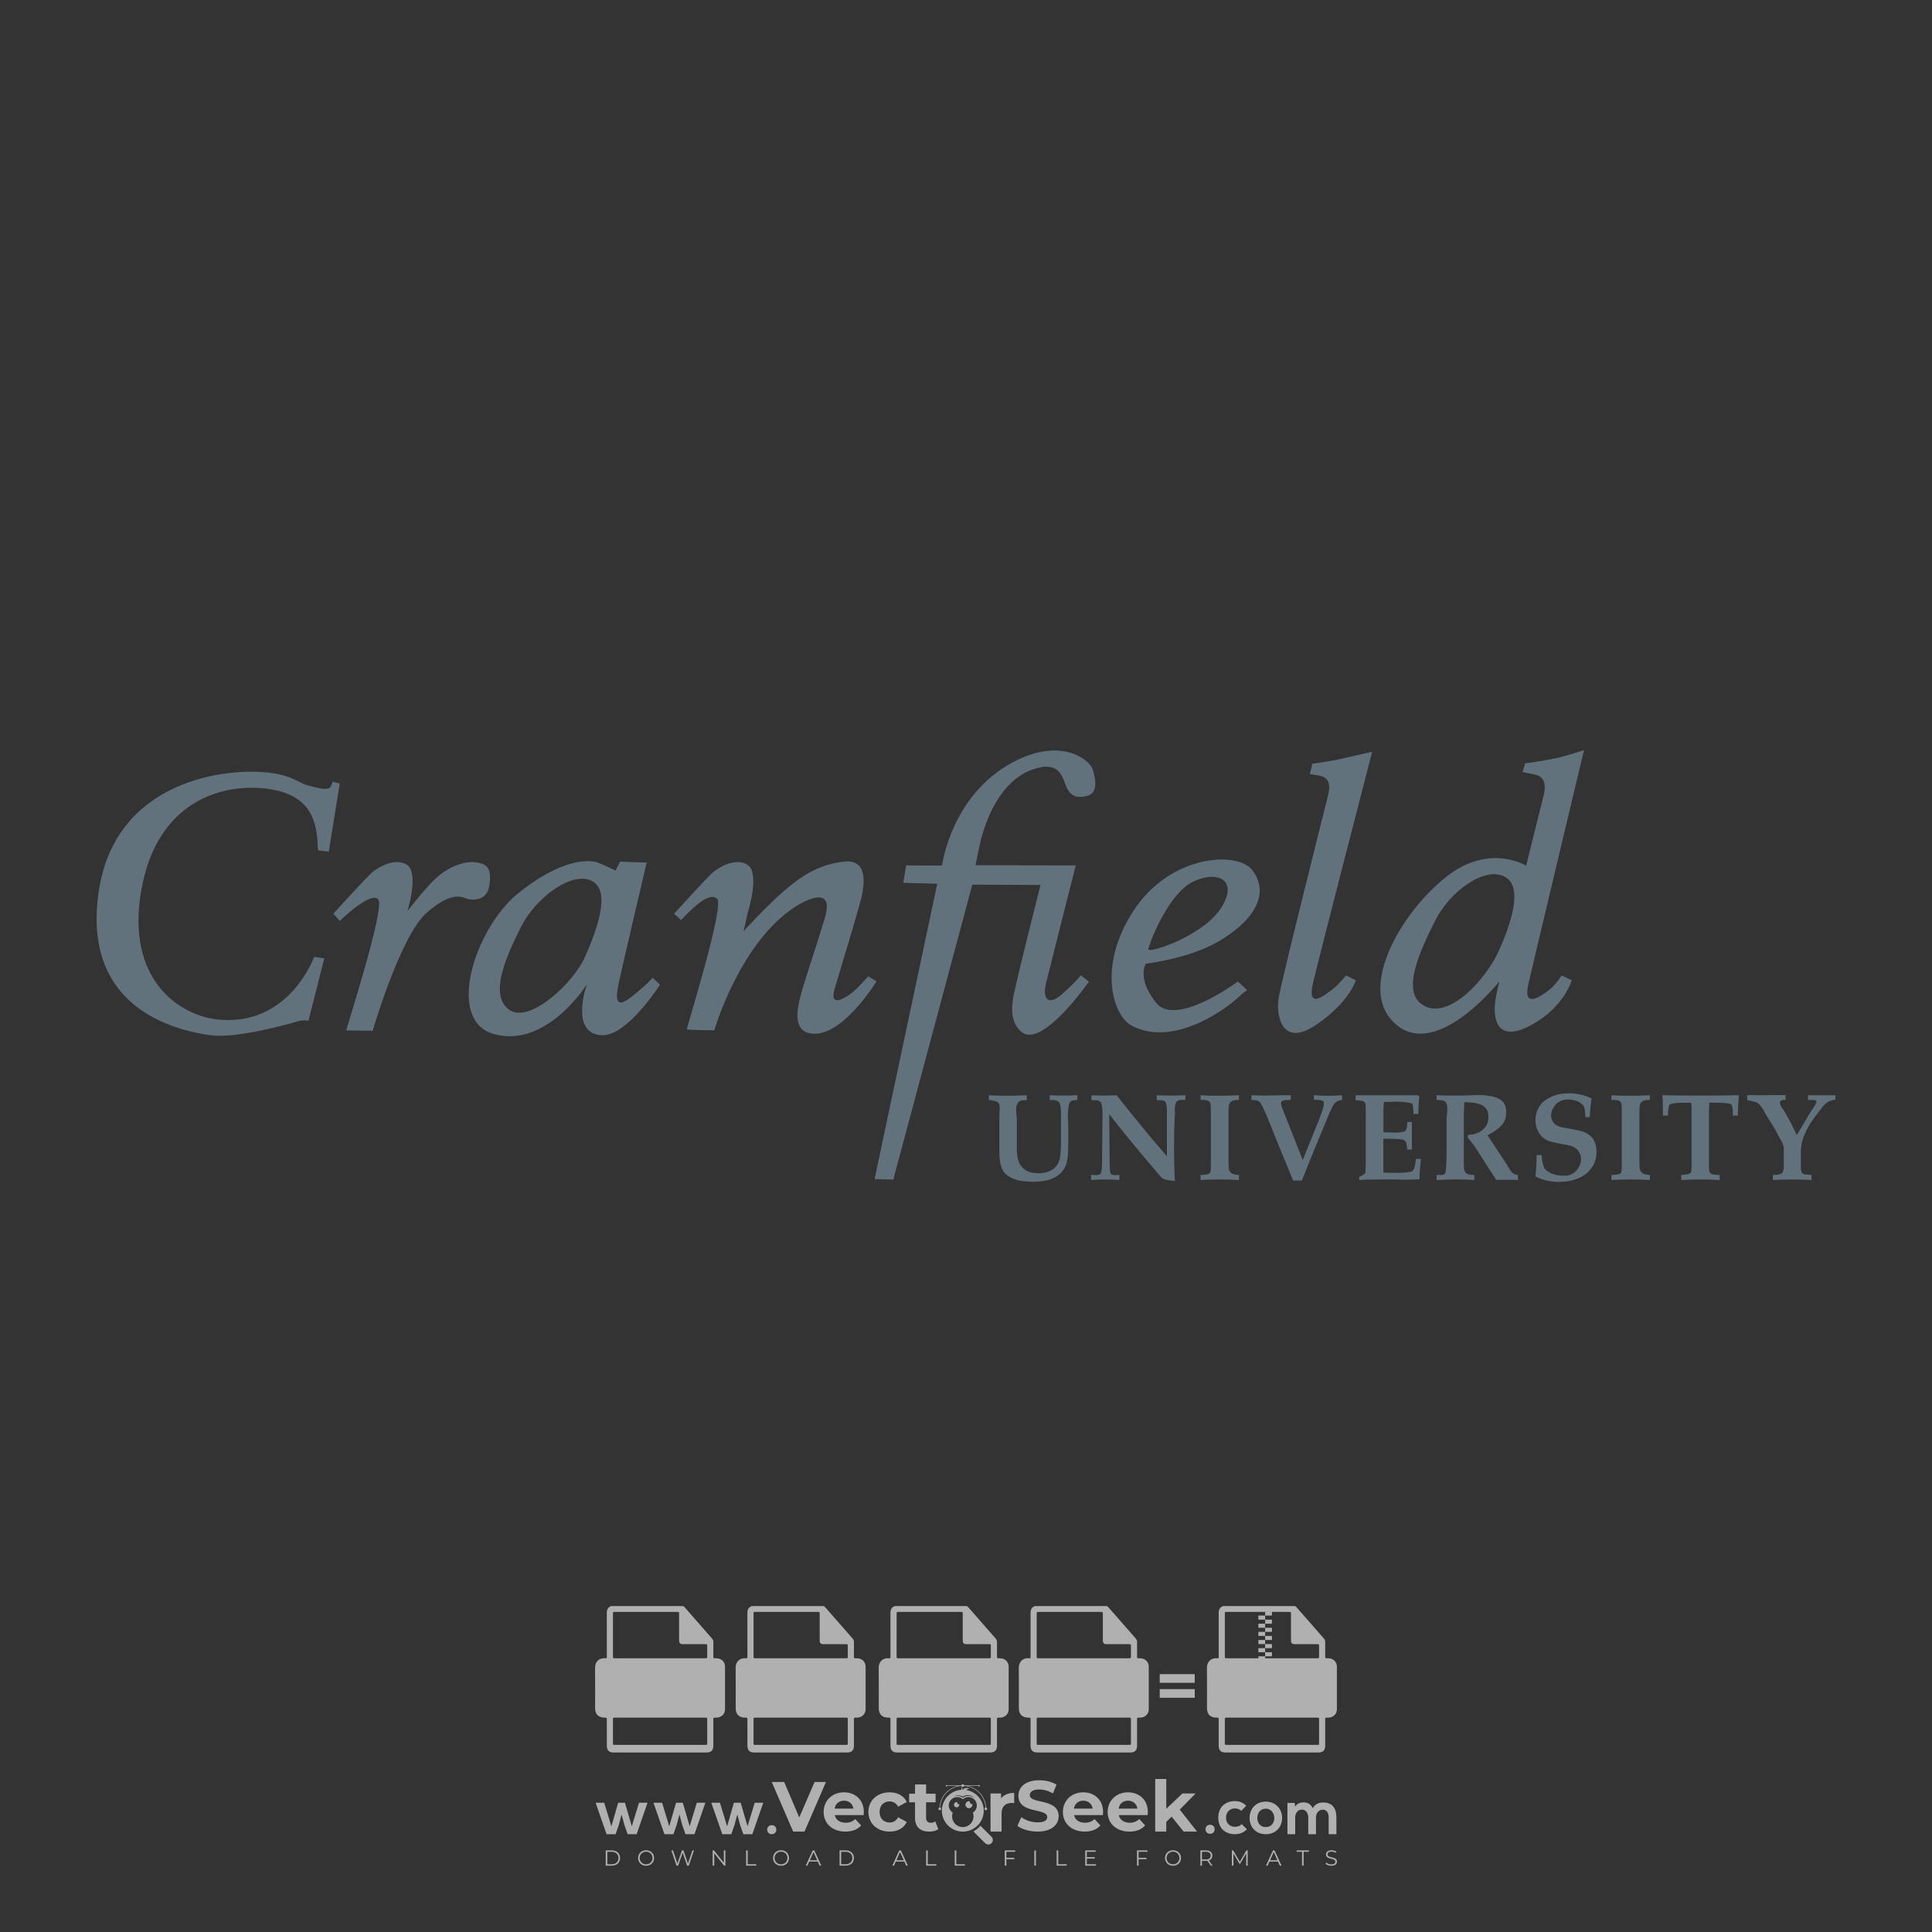 <?xml version="1.0" encoding="iso-8859-1"?>
<!-- Generator: Adobe Illustrator 27.0.0, SVG Export Plug-In . SVG Version: 6.00 Build 0)  -->
<svg version="1.1" id="Layer_1" xmlns="http://www.w3.org/2000/svg" xmlns:xlink="http://www.w3.org/1999/xlink" x="0px" y="0px"
	 viewBox="0 0 500 500" style="enable-background:new 0 0 500 500;" xml:space="preserve">
<rect x="0" y="0" width="500" height="500" fill="#333333" stroke="none"/>
<g id="watermark_1_">
	<g>
		<g id="watermark" style="opacity:0.61;">
			<g>
				<g>
					<g>
						<g>
							<polygon style="fill:#FFFFFF;" points="213.765,461.172 208.204,474.017 205.268,474.017 199.726,461.172 202.938,461.172 
								206.846,470.347 210.81,461.172 							"/>
						</g>
						<g>
							<path style="fill:#FFFFFF;" d="M223.507,469.741h-7.469c0.275,1.23,1.321,1.982,2.826,1.982c1.046,0,1.798-0.312,2.477-0.954
								l1.523,1.651c-0.917,1.046-2.294,1.597-4.074,1.597c-3.413,0-5.634-2.147-5.634-5.083c0-2.954,2.257-5.083,5.267-5.083
								c2.899,0,5.138,1.945,5.138,5.12C223.562,469.191,223.526,469.503,223.507,469.741 M216.002,468.071h4.863
								c-0.202-1.248-1.138-2.055-2.422-2.055C217.139,466.016,216.204,466.805,216.002,468.071"/>
						</g>
						<g>
							<path style="fill:#FFFFFF;" d="M224.735,468.934c0-2.973,2.294-5.083,5.505-5.083c2.074,0,3.707,0.899,4.423,2.514
								l-2.22,1.193c-0.532-0.936-1.321-1.358-2.221-1.358c-1.45,0-2.587,1.009-2.587,2.734c0,1.725,1.138,2.734,2.587,2.734
								c0.899,0,1.688-0.404,2.221-1.358l2.22,1.211c-0.716,1.578-2.349,2.495-4.423,2.495
								C227.029,474.017,224.735,471.907,224.735,468.934"/>
						</g>
						<g>
							<path style="fill:#FFFFFF;" d="M242.828,473.393c-0.587,0.422-1.45,0.624-2.331,0.624c-2.33,0-3.688-1.193-3.688-3.542
								v-4.055h-1.523v-2.202h1.523v-2.404h2.863v2.404h2.459v2.202h-2.459v4.019c0,0.844,0.458,1.303,1.229,1.303
								c0.422,0,0.844-0.128,1.156-0.367L242.828,473.393z"/>
						</g>
					</g>
					<g>
						<path style="fill:#FFFFFF;" d="M262.474,463.997v2.643c-0.238-0.018-0.422-0.037-0.642-0.037
							c-1.578,0-2.624,0.862-2.624,2.753v4.661h-2.863v-9.873h2.734v1.303C259.776,464.493,260.951,463.997,262.474,463.997"/>
					</g>
					<g>
						<path style="fill:#FFFFFF;" d="M263.299,472.53l1.009-2.239c1.083,0.789,2.697,1.339,4.239,1.339
							c1.762,0,2.477-0.587,2.477-1.376c0-2.404-7.469-0.752-7.469-5.524c0-2.184,1.762-4,5.413-4c1.615,0,3.267,0.385,4.459,1.138
							l-0.918,2.257c-1.193-0.679-2.422-1.009-3.56-1.009c-1.761,0-2.44,0.66-2.44,1.468c0,2.367,7.468,0.734,7.468,5.45
							c0,2.147-1.78,3.982-5.45,3.982C266.492,474.017,264.437,473.411,263.299,472.53"/>
					</g>
					<g>
						<path style="fill:#FFFFFF;" d="M285.428,469.741h-7.469c0.275,1.23,1.321,1.982,2.826,1.982c1.046,0,1.798-0.312,2.477-0.954
							l1.523,1.651c-0.918,1.046-2.294,1.597-4.074,1.597c-3.413,0-5.634-2.147-5.634-5.083c0-2.954,2.257-5.083,5.267-5.083
							c2.9,0,5.138,1.945,5.138,5.12C285.484,469.191,285.447,469.503,285.428,469.741 M277.923,468.071h4.863
							c-0.202-1.248-1.138-2.055-2.422-2.055C279.061,466.016,278.125,466.805,277.923,468.071"/>
					</g>
					<g>
						<path style="fill:#FFFFFF;" d="M297.007,469.741h-7.469c0.275,1.23,1.321,1.982,2.826,1.982c1.046,0,1.798-0.312,2.477-0.954
							l1.523,1.651c-0.918,1.046-2.294,1.597-4.074,1.597c-3.413,0-5.634-2.147-5.634-5.083c0-2.954,2.257-5.083,5.267-5.083
							c2.899,0,5.138,1.945,5.138,5.12C297.062,469.191,297.025,469.503,297.007,469.741 M289.501,468.071h4.863
							c-0.202-1.248-1.138-2.055-2.422-2.055C290.639,466.016,289.703,466.805,289.501,468.071"/>
					</g>
					<g>
						<polygon style="fill:#FFFFFF;" points="303.208,470.145 301.831,471.503 301.831,474.017 298.969,474.017 298.969,460.401 
							301.831,460.401 301.831,468.108 306.016,464.144 309.429,464.144 305.318,468.328 309.796,474.017 306.327,474.017 						"/>
					</g>
					<g>
						<path style="fill:#FFFFFF;" d="M256.601,475.359L256.601,475.359l-2.86-2.86c-0.435,0.508-0.953,0.943-1.534,1.284
							c-0.092,0.069-0.186,0.136-0.283,0.199l3.027,3.027c0.456,0.456,1.195,0.456,1.65,0
							C257.057,476.554,257.057,475.815,256.601,475.359"/>
					</g>
					<g>
						<path style="fill:#FFFFFF;" d="M249.984,463.244c0.221-0.173,0.495-0.281,0.797-0.281c0.042,0,0.083,0.002,0.124,0.006
							c-0.214-0.156-0.478-0.249-0.764-0.249c-0.395,0-0.744,0.18-0.981,0.458c-0.051,0-0.1,0.006-0.151,0.008
							c0.039-0.077,0.064-0.162,0.064-0.255c0-0.234-0.143-0.434-0.346-0.519c0.087,0.126,0.138,0.279,0.138,0.445
							c0,0.122-0.031,0.237-0.081,0.341c-2.811,0.201-5.03,2.539-5.03,5.4c0,2.993,2.426,5.42,5.42,5.42
							c2.993,0,5.42-2.426,5.42-5.42C254.595,465.879,252.593,463.635,249.984,463.244 M247.983,464.656
							c0.435,0,0.844,0.112,1.199,0.309c0.374-0.245,0.82-0.387,1.299-0.387c0.711,0,1.348,0.312,1.784,0.806
							c-0.435-0.379-1.004-0.61-1.627-0.61c-0.449,0-0.87,0.12-1.234,0.329c-0.079,0.046-0.156,0.096-0.229,0.15
							c-0.065-0.048-0.133-0.093-0.204-0.134c-0.369-0.219-0.8-0.344-1.26-0.344c-0.3,0-0.588,0.054-0.854,0.152
							C247.196,464.754,247.578,464.656,247.983,464.656 M251.772,469.098c0.115,0.305,0.181,0.634,0.181,0.979
							c0,1.534-1.244,2.777-2.778,2.777c-1.534,0-2.777-1.243-2.777-2.777c0-0.345,0.066-0.674,0.181-0.979
							c-0.62-0.382-1.035-1.064-1.035-1.846c0-1.197,0.971-2.168,2.168-2.168c0.565,0,1.078,0.218,1.463,0.572
							c0.386-0.354,0.899-0.572,1.464-0.572c1.197,0,2.168,0.971,2.168,2.168C252.807,468.034,252.392,468.716,251.772,469.098"/>
					</g>
					<g>
						<path style="fill:#FFFFFF;" d="M251.666,467.061c0,0.497-0.404,0.901-0.901,0.901c-0.497,0-0.901-0.404-0.901-0.901
							s0.404-0.901,0.901-0.901c0.101,0,0.197,0.017,0.287,0.047c-0.03,0.062-0.045,0.132-0.045,0.204
							c0,0.273,0.221,0.494,0.494,0.494c0.05,0,0.099-0.008,0.146-0.022C251.66,466.941,251.666,467,251.666,467.061"/>
					</g>
					<g>
						<path style="fill:#FFFFFF;" d="M248.255,467.061c0,0.376-0.305,0.681-0.681,0.681c-0.376,0-0.681-0.305-0.681-0.681
							s0.305-0.681,0.681-0.681c0.076,0,0.149,0.013,0.217,0.035c-0.023,0.047-0.034,0.1-0.034,0.155
							c0,0.206,0.167,0.374,0.374,0.374c0.038,0,0.075-0.006,0.11-0.017C248.25,466.97,248.255,467.015,248.255,467.061"/>
					</g>
					<g>
						<g>
							<g>
								<rect x="242.908" y="467.83" style="fill:#FFFFFF;" width="0.616" height="0.616"/>
							</g>
							<g>
								<rect x="254.827" y="467.83" style="fill:#FFFFFF;" width="0.616" height="0.616"/>
							</g>
							<g>
								<path style="fill:#FFFFFF;" d="M255.205,468.082h-0.14c0-3.248-2.642-5.89-5.89-5.89c-3.248,0-5.89,2.642-5.89,5.89h-0.14
									c0-1.611,0.627-3.125,1.766-4.264c1.139-1.139,2.653-1.766,4.264-1.766c1.611,0,3.125,0.627,4.264,1.766
									C254.578,464.957,255.205,466.471,255.205,468.082"/>
							</g>
						</g>
						<g>
							<rect x="248.868" y="461.814" style="fill:#FFFFFF;" width="0.616" height="0.616"/>
						</g>
						<g>
							<rect x="244.95" y="462.052" style="fill:#FFFFFF;" width="8.45" height="0.14"/>
						</g>
						<g>
							<path style="fill:#FFFFFF;" d="M245.174,462.15c0,0.108-0.088,0.196-0.196,0.196c-0.108,0-0.196-0.088-0.196-0.196
								c0-0.108,0.088-0.196,0.196-0.196C245.086,461.954,245.174,462.042,245.174,462.15"/>
						</g>
						<g>
							<path style="fill:#FFFFFF;" d="M253.596,462.15c0,0.108-0.088,0.196-0.196,0.196c-0.108,0-0.196-0.088-0.196-0.196
								c0-0.108,0.088-0.196,0.196-0.196C253.509,461.954,253.596,462.042,253.596,462.15"/>
						</g>
					</g>
				</g>
				<g>
					<path style="fill:#FFFFFF;" d="M314.356,473.409c0,1.559-2.364,1.559-2.364,0C311.993,471.851,314.356,471.851,314.356,473.409
						z"/>
				</g>
				<g>
					<g>
						<g>
							<path style="fill:#FFFFFF;" d="M161.739,466.549l1.772,6.088l1.855-6.088h2.215l-2.823,8.14h-2.33l-0.837-2.396l-0.722-2.708
								l-0.722,2.708l-0.837,2.396h-2.33l-2.839-8.14h2.231l1.855,6.088l1.756-6.088H161.739z"/>
						</g>
						<g>
							<path style="fill:#FFFFFF;" d="M176.713,466.549l1.772,6.088l1.855-6.088h2.215l-2.823,8.14h-2.33l-0.837-2.396l-0.722-2.708
								l-0.722,2.708l-0.837,2.396h-2.33l-2.839-8.14h2.231l1.855,6.088l1.756-6.088H176.713z"/>
						</g>
						<g>
							<path style="fill:#FFFFFF;" d="M191.687,466.549l1.772,6.088l1.855-6.088h2.215l-2.823,8.14h-2.33l-0.837-2.396l-0.722-2.708
								l-0.722,2.708l-0.837,2.396h-2.33l-2.839-8.14h2.231l1.855,6.088l1.756-6.088H191.687z"/>
						</g>
					</g>
					<g>
						<path style="fill:#FFFFFF;" d="M200.908,473.52c0,1.559-2.364,1.559-2.364,0C198.545,471.962,200.908,471.962,200.908,473.52z
							"/>
					</g>
					<g>
						<path style="fill:#FFFFFF;" d="M322.71,473.409c-0.935,0.919-1.919,1.28-3.117,1.28c-2.346,0-4.3-1.411-4.3-4.282
							s1.953-4.284,4.3-4.284c1.149,0,2.035,0.329,2.921,1.199l-1.264,1.329c-0.476-0.428-1.066-0.64-1.623-0.64
							c-1.346,0-2.33,0.985-2.33,2.396c0,1.542,1.05,2.362,2.297,2.362c0.64,0,1.28-0.18,1.772-0.672L322.71,473.409z"/>
					</g>
					<g>
						<path style="fill:#FFFFFF;" d="M331.805,470.472c0,2.33-1.591,4.217-4.217,4.217c-2.626,0-4.201-1.887-4.201-4.217
							c0-2.314,1.609-4.217,4.185-4.217C330.149,466.255,331.805,468.158,331.805,470.472z M325.389,470.472
							c0,1.231,0.739,2.38,2.199,2.38c1.46,0,2.199-1.149,2.199-2.38c0-1.215-0.854-2.396-2.199-2.396
							C326.144,468.077,325.389,469.258,325.389,470.472z"/>
					</g>
					<g>
						<path style="fill:#FFFFFF;" d="M338.572,474.689v-4.332c0-1.068-0.559-2.035-1.658-2.035c-1.082,0-1.722,0.967-1.722,2.035
							v4.332h-2.003v-8.107h1.855l0.148,0.985c0.426-0.82,1.362-1.116,2.133-1.116c0.969,0,1.937,0.394,2.396,1.51
							c0.723-1.149,1.658-1.478,2.708-1.478c2.297,0,3.43,1.412,3.43,3.84v4.365h-2.003v-4.365c0-1.066-0.442-1.97-1.526-1.97
							c-1.082,0-1.756,0.935-1.756,2.003v4.332H338.572z"/>
					</g>
				</g>
			</g>
		</g>
		<g style="opacity:0.61;">
			<g>
				<g>
					<path style="fill:#FFFFFF;" d="M345.988,431.299c-0.006-1.224-0.959-2.121-2.189-2.14c-0.924-0.014-0.832,0.12-0.834-0.867
						c-0.003-1.097-0.007-2.194,0.003-3.292c0.003-0.379-0.112-0.691-0.362-0.976c-2.342-2.668-4.678-5.342-7.019-8.011
						c-0.12-0.137-0.275-0.244-0.414-0.366c-6.214,0-12.427,0-18.641,0c-0.794,0.293-1.14,0.868-1.138,1.709
						c0.01,3.748,0.004,7.496,0.004,11.243c0,0.556-0.003,0.589-0.55,0.551c-1.497-0.102-2.516,0.986-2.497,2.492
						c0.044,3.476,0.013,6.953,0.014,10.429c0.001,1.58,0.867,2.443,2.45,2.449c0.582,0.002,0.582,0.002,0.582,0.6
						c0,2.219-0.001,4.438,0.001,6.657c0.001,1.192,0.58,1.771,1.768,1.771c8.013,0.001,16.027,0.001,24.04,0
						c1.168,0,1.755-0.583,1.757-1.745c0.002-2.256,0-4.512,0.001-6.768c0-0.512,0.002-0.511,0.52-0.515
						c0.271-0.002,0.541,0.008,0.809-0.058c0.996-0.246,1.69-1.044,1.694-2.069C346.003,438.696,346.005,434.997,345.988,431.299z
						 M317.537,417.162c5.337,0,10.674,0,16.01,0c0.548,0,0.554,0.007,0.554,0.561c0.001,2.243-0.001,4.486,0.001,6.73
						c0.001,0.811,0.249,1.059,1.06,1.059c1.91,0.001,3.821,0,5.731,0.001c0.458,0,0.479,0.021,0.481,0.483
						c0.003,0.887,0.002,1.775,0,2.662c-0.001,0.477-0.024,0.498-0.504,0.499c-3.895,0.001-7.79,0-11.684,0
						c-3.882,0-7.765,0-11.647,0c-0.55,0-0.552-0.001-0.552-0.561c-0.001-3.624-0.001-7.247,0-10.871
						C316.987,417.166,316.991,417.162,317.537,417.162z M340.822,451.579c-3.883,0.001-7.766,0-11.65,0c-3.871,0-7.742,0-11.613,0
						c-0.572,0-0.574-0.002-0.574-0.579c-0.001-1.997-0.001-3.994,0.001-5.991c0-0.464,0.023-0.486,0.478-0.487
						c7.803-0.001,15.607-0.001,23.41,0c0.478,0,0.499,0.02,0.499,0.503c0.002,1.997,0.001,3.994,0,5.991
						C341.375,451.574,341.37,451.579,340.822,451.579z"/>
				</g>
				<g>
					<g>
						<rect x="327.418" y="417.053" style="fill:#FFFFFF;" width="1.757" height="1.054"/>
					</g>
					<g>
						<rect x="325.662" y="418.107" style="fill:#FFFFFF;" width="1.757" height="1.054"/>
					</g>
					<g>
						<rect x="327.418" y="419.161" style="fill:#FFFFFF;" width="1.757" height="1.054"/>
					</g>
					<g>
						<rect x="325.662" y="420.215" style="fill:#FFFFFF;" width="1.757" height="1.054"/>
					</g>
					<g>
						<rect x="327.418" y="421.269" style="fill:#FFFFFF;" width="1.757" height="1.054"/>
					</g>
					<g>
						<rect x="325.662" y="422.323" style="fill:#FFFFFF;" width="1.757" height="1.054"/>
					</g>
					<g>
						<rect x="327.418" y="423.378" style="fill:#FFFFFF;" width="1.757" height="1.054"/>
					</g>
					<g>
						<rect x="325.662" y="424.432" style="fill:#FFFFFF;" width="1.757" height="1.054"/>
					</g>
					<g>
						<rect x="327.418" y="425.486" style="fill:#FFFFFF;" width="1.757" height="1.054"/>
					</g>
					<g>
						<rect x="325.662" y="426.54" style="fill:#FFFFFF;" width="1.757" height="1.054"/>
					</g>
					<g>
						<rect x="327.418" y="427.594" style="fill:#FFFFFF;" width="1.757" height="1.054"/>
					</g>
					<g>
						<rect x="325.662" y="428.648" style="fill:#FFFFFF;" width="1.757" height="1.054"/>
					</g>
				</g>
			</g>
			<g>
				<path style="fill:#FFFFFF;" d="M187.637,431.299c-0.006-1.224-0.959-2.121-2.189-2.14c-0.924-0.014-0.832,0.12-0.834-0.867
					c-0.003-1.097-0.007-2.194,0.003-3.292c0.003-0.379-0.112-0.691-0.362-0.976c-2.342-2.668-4.678-5.342-7.019-8.011
					c-0.12-0.137-0.275-0.244-0.414-0.366c-6.214,0-12.427,0-18.641,0c-0.794,0.293-1.14,0.868-1.138,1.709
					c0.01,3.748,0.004,7.496,0.004,11.243c0,0.556-0.003,0.589-0.55,0.551c-1.497-0.102-2.516,0.986-2.497,2.492
					c0.044,3.476,0.013,6.953,0.014,10.429c0.001,1.58,0.867,2.443,2.45,2.449c0.582,0.002,0.582,0.002,0.582,0.6
					c0,2.219-0.001,4.438,0.001,6.657c0.001,1.192,0.58,1.771,1.768,1.771c8.013,0.001,16.027,0.001,24.04,0
					c1.168,0,1.755-0.583,1.757-1.745c0.002-2.256,0-4.512,0.001-6.768c0-0.512,0.002-0.511,0.52-0.515
					c0.271-0.002,0.541,0.008,0.809-0.058c0.996-0.246,1.69-1.044,1.694-2.069C187.652,438.696,187.655,434.997,187.637,431.299z
					 M159.187,417.162c5.337,0,10.674,0,16.01,0c0.548,0,0.554,0.007,0.554,0.561c0.001,2.243-0.001,4.486,0.001,6.73
					c0.001,0.811,0.249,1.059,1.06,1.059c1.91,0.001,3.821,0,5.731,0.001c0.458,0,0.479,0.021,0.481,0.483
					c0.003,0.887,0.002,1.775,0,2.662c-0.001,0.477-0.024,0.498-0.504,0.499c-3.895,0.001-7.79,0-11.684,0
					c-3.882,0-7.765,0-11.647,0c-0.55,0-0.552-0.001-0.552-0.561c-0.001-3.624-0.001-7.247,0-10.871
					C158.636,417.166,158.64,417.162,159.187,417.162z M182.472,451.579c-3.883,0.001-7.766,0-11.65,0c-3.871,0-7.742,0-11.613,0
					c-0.572,0-0.574-0.002-0.574-0.579c-0.001-1.997-0.001-3.994,0.001-5.991c0-0.464,0.023-0.486,0.478-0.487
					c7.803-0.001,15.607-0.001,23.41,0c0.478,0,0.499,0.02,0.499,0.503c0.002,1.997,0.001,3.994,0,5.991
					C183.024,451.574,183.019,451.579,182.472,451.579z"/>
			</g>
			<g>
				<path style="fill:#FFFFFF;" d="M159.779,440.669v-7.897h2.779c0.375,0,0.726,0.061,1.053,0.182
					c0.327,0.121,0.612,0.292,0.855,0.513c0.242,0.221,0.434,0.483,0.573,0.789c0.14,0.305,0.21,0.642,0.21,1.009
					c0,0.375-0.07,0.715-0.21,1.02c-0.14,0.305-0.331,0.568-0.573,0.789c-0.243,0.221-0.528,0.392-0.855,0.513
					c-0.327,0.121-0.678,0.182-1.053,0.182h-1.29v2.901H159.779z M162.58,436.356c0.39,0,0.684-0.111,0.882-0.331
					c0.199-0.22,0.298-0.474,0.298-0.761c0-0.14-0.024-0.276-0.072-0.408c-0.048-0.132-0.121-0.248-0.221-0.347
					c-0.099-0.099-0.223-0.178-0.37-0.237c-0.147-0.059-0.32-0.089-0.518-0.089h-1.312v2.173H162.58z"/>
				<path style="fill:#FFFFFF;" d="M166.308,432.771h1.731l3.177,5.294h0.088l-0.088-1.522v-3.772h1.478v7.897h-1.566l-3.353-5.592
					h-0.088l0.088,1.522v4.07h-1.467V432.771z"/>
				<path style="fill:#FFFFFF;" d="M177.922,436.334h3.872c0.022,0.089,0.04,0.195,0.055,0.32c0.014,0.125,0.022,0.25,0.022,0.375
					c0,0.507-0.077,0.985-0.231,1.434c-0.154,0.449-0.397,0.849-0.728,1.202c-0.353,0.375-0.776,0.666-1.268,0.871
					c-0.493,0.206-1.055,0.309-1.688,0.309c-0.574,0-1.114-0.103-1.622-0.309c-0.507-0.206-0.948-0.492-1.323-0.86
					c-0.375-0.367-0.673-0.803-0.894-1.307c-0.221-0.504-0.331-1.053-0.331-1.649c0-0.595,0.11-1.145,0.331-1.649
					c0.221-0.504,0.518-0.939,0.894-1.307c0.375-0.367,0.816-0.654,1.323-0.86c0.507-0.206,1.048-0.309,1.622-0.309
					c0.64,0,1.211,0.11,1.715,0.331c0.504,0.221,0.935,0.526,1.296,0.915l-1.025,1.004c-0.258-0.272-0.544-0.48-0.861-0.623
					c-0.316-0.143-0.695-0.215-1.136-0.215c-0.361,0-0.703,0.065-1.026,0.193c-0.324,0.129-0.607,0.311-0.85,0.546
					c-0.242,0.235-0.436,0.52-0.579,0.855c-0.143,0.335-0.215,0.708-0.215,1.119c0,0.412,0.072,0.785,0.215,1.12
					c0.143,0.335,0.338,0.62,0.584,0.855c0.246,0.235,0.531,0.418,0.855,0.546c0.323,0.129,0.669,0.193,1.037,0.193
					c0.419,0,0.773-0.061,1.064-0.182c0.29-0.121,0.538-0.278,0.744-0.469c0.148-0.132,0.275-0.3,0.381-0.502
					c0.106-0.202,0.189-0.428,0.248-0.678h-2.482V436.334z"/>
			</g>
			<g>
				<path style="fill:#FFFFFF;" d="M224.019,431.299c-0.006-1.224-0.959-2.121-2.189-2.14c-0.924-0.014-0.832,0.12-0.834-0.867
					c-0.003-1.097-0.007-2.194,0.003-3.292c0.003-0.379-0.112-0.691-0.362-0.976c-2.342-2.668-4.678-5.342-7.019-8.011
					c-0.12-0.137-0.275-0.244-0.414-0.366c-6.214,0-12.427,0-18.641,0c-0.794,0.293-1.14,0.868-1.138,1.709
					c0.01,3.748,0.004,7.496,0.004,11.243c0,0.556-0.003,0.589-0.55,0.551c-1.497-0.102-2.516,0.986-2.497,2.492
					c0.044,3.476,0.013,6.953,0.014,10.429c0.001,1.58,0.867,2.443,2.45,2.449c0.582,0.002,0.582,0.002,0.582,0.6
					c0,2.219-0.001,4.438,0.001,6.657c0.001,1.192,0.58,1.771,1.768,1.771c8.013,0.001,16.027,0.001,24.04,0
					c1.168,0,1.755-0.583,1.757-1.745c0.002-2.256,0-4.512,0.001-6.768c0-0.512,0.002-0.511,0.52-0.515
					c0.271-0.002,0.541,0.008,0.809-0.058c0.997-0.246,1.69-1.044,1.694-2.069C224.034,438.696,224.036,434.997,224.019,431.299z
					 M195.568,417.162c5.337,0,10.674,0,16.01,0c0.548,0,0.554,0.007,0.554,0.561c0.001,2.243-0.001,4.486,0.001,6.73
					c0.001,0.811,0.249,1.059,1.06,1.059c1.91,0.001,3.821,0,5.731,0.001c0.458,0,0.479,0.021,0.481,0.483
					c0.003,0.887,0.002,1.775,0,2.662c-0.001,0.477-0.024,0.498-0.504,0.499c-3.895,0.001-7.79,0-11.684,0
					c-3.882,0-7.765,0-11.647,0c-0.55,0-0.552-0.001-0.552-0.561c-0.001-3.624-0.001-7.247,0-10.871
					C195.018,417.166,195.022,417.162,195.568,417.162z M218.854,451.579c-3.883,0.001-7.766,0-11.65,0c-3.871,0-7.742,0-11.613,0
					c-0.572,0-0.574-0.002-0.574-0.579c-0.001-1.997-0.001-3.994,0.001-5.991c0-0.464,0.023-0.486,0.478-0.487
					c7.803-0.001,15.607-0.001,23.41,0c0.478,0,0.499,0.02,0.499,0.503c0.002,1.997,0.001,3.994,0,5.991
					C219.406,451.574,219.401,451.579,218.854,451.579z"/>
			</g>
			<g>
				<path style="fill:#FFFFFF;" d="M205.111,432.771h1.699l2.967,7.897h-1.644l-0.651-1.886h-3.044l-0.651,1.886h-1.643
					L205.111,432.771z M206.997,437.415l-0.706-1.974l-0.287-0.96h-0.088l-0.287,0.96l-0.706,1.974H206.997z"/>
				<path style="fill:#FFFFFF;" d="M211.331,434.536c-0.125,0-0.245-0.024-0.359-0.072c-0.114-0.048-0.213-0.114-0.298-0.199
					c-0.084-0.084-0.151-0.182-0.198-0.292c-0.048-0.11-0.072-0.232-0.072-0.364s0.024-0.254,0.072-0.364
					c0.048-0.11,0.114-0.208,0.198-0.292c0.084-0.084,0.184-0.151,0.298-0.198c0.114-0.048,0.233-0.072,0.359-0.072
					c0.257,0,0.478,0.09,0.662,0.27c0.184,0.181,0.276,0.399,0.276,0.656s-0.092,0.476-0.276,0.656
					C211.809,434.446,211.589,434.536,211.331,434.536z M210.615,440.669v-5.404h1.445v5.404H210.615z"/>
			</g>
			<g>
				<path style="fill:#FFFFFF;" d="M261.044,431.299c-0.006-1.224-0.959-2.121-2.189-2.14c-0.924-0.014-0.832,0.12-0.834-0.867
					c-0.003-1.097-0.007-2.194,0.003-3.292c0.003-0.379-0.112-0.691-0.362-0.976c-2.342-2.668-4.678-5.342-7.019-8.011
					c-0.12-0.137-0.275-0.244-0.414-0.366c-6.214,0-12.427,0-18.641,0c-0.794,0.293-1.14,0.868-1.138,1.709
					c0.01,3.748,0.004,7.496,0.004,11.243c0,0.556-0.003,0.589-0.55,0.551c-1.497-0.102-2.516,0.986-2.497,2.492
					c0.044,3.476,0.013,6.953,0.014,10.429c0.001,1.58,0.867,2.443,2.45,2.449c0.582,0.002,0.582,0.002,0.582,0.6
					c0,2.219-0.001,4.438,0.001,6.657c0.001,1.192,0.58,1.771,1.768,1.771c8.013,0.001,16.027,0.001,24.04,0
					c1.168,0,1.755-0.583,1.757-1.745c0.002-2.256,0-4.512,0.001-6.768c0-0.512,0.002-0.511,0.52-0.515
					c0.271-0.002,0.541,0.008,0.809-0.058c0.996-0.246,1.69-1.044,1.694-2.069C261.059,438.696,261.061,434.997,261.044,431.299z
					 M232.593,417.162c5.337,0,10.674,0,16.01,0c0.548,0,0.554,0.007,0.554,0.561c0.001,2.243-0.001,4.486,0.001,6.73
					c0.001,0.811,0.249,1.059,1.06,1.059c1.91,0.001,3.821,0,5.731,0.001c0.458,0,0.479,0.021,0.481,0.483
					c0.003,0.887,0.002,1.775,0,2.662c-0.001,0.477-0.024,0.498-0.504,0.499c-3.895,0.001-7.79,0-11.684,0
					c-3.882,0-7.765,0-11.647,0c-0.55,0-0.552-0.001-0.552-0.561c-0.001-3.624-0.001-7.247,0-10.871
					C232.042,417.166,232.047,417.162,232.593,417.162z M255.878,451.579c-3.883,0.001-7.766,0-11.65,0c-3.871,0-7.742,0-11.613,0
					c-0.572,0-0.574-0.002-0.574-0.579c-0.001-1.997-0.001-3.994,0.001-5.991c0-0.464,0.023-0.486,0.478-0.487
					c7.803-0.001,15.607-0.001,23.41,0c0.478,0,0.499,0.02,0.499,0.503c0.002,1.997,0.001,3.994,0,5.991
					C256.431,451.574,256.426,451.579,255.878,451.579z"/>
			</g>
			<g>
				<path style="fill:#FFFFFF;" d="M236.361,440.845c-0.338,0-0.662-0.048-0.971-0.143c-0.309-0.095-0.592-0.239-0.849-0.43
					c-0.257-0.191-0.481-0.425-0.673-0.7c-0.191-0.276-0.342-0.597-0.452-0.965l1.401-0.551c0.103,0.397,0.283,0.726,0.54,0.987
					c0.257,0.261,0.596,0.392,1.015,0.392c0.154,0,0.303-0.02,0.447-0.061c0.143-0.04,0.272-0.099,0.386-0.176
					s0.204-0.175,0.27-0.292c0.066-0.118,0.099-0.254,0.099-0.408c0-0.147-0.026-0.279-0.077-0.397
					c-0.051-0.117-0.138-0.227-0.259-0.331c-0.121-0.103-0.28-0.202-0.475-0.298c-0.195-0.095-0.435-0.195-0.722-0.298l-0.485-0.176
					c-0.213-0.073-0.429-0.173-0.645-0.298c-0.217-0.125-0.413-0.276-0.59-0.452c-0.177-0.176-0.322-0.384-0.436-0.623
					c-0.114-0.239-0.171-0.509-0.171-0.81c0-0.309,0.06-0.597,0.182-0.866c0.121-0.268,0.294-0.503,0.518-0.706
					c0.224-0.202,0.492-0.36,0.805-0.474s0.66-0.171,1.042-0.171c0.397,0,0.74,0.053,1.031,0.16
					c0.291,0.107,0.537,0.243,0.739,0.408c0.202,0.165,0.366,0.348,0.491,0.546c0.125,0.199,0.217,0.386,0.276,0.563l-1.312,0.551
					c-0.074-0.221-0.208-0.419-0.402-0.596c-0.195-0.176-0.462-0.265-0.8-0.265c-0.324,0-0.592,0.075-0.805,0.226
					c-0.213,0.151-0.32,0.348-0.32,0.59c0,0.235,0.103,0.436,0.309,0.601c0.206,0.165,0.533,0.325,0.982,0.48l0.497,0.165
					c0.316,0.111,0.605,0.237,0.866,0.381c0.261,0.143,0.485,0.314,0.673,0.513c0.187,0.199,0.331,0.425,0.43,0.678
					c0.1,0.254,0.149,0.546,0.149,0.877c0,0.412-0.083,0.767-0.248,1.064c-0.165,0.298-0.377,0.542-0.634,0.734
					c-0.258,0.191-0.548,0.335-0.872,0.43C236.986,440.797,236.67,440.845,236.361,440.845z"/>
				<path style="fill:#FFFFFF;" d="M239.516,432.771h1.61l1.633,4.754l0.287,1.015h0.088l0.309-1.015l1.699-4.754h1.61l-2.879,7.897
					h-1.566L239.516,432.771z"/>
				<path style="fill:#FFFFFF;" d="M251.097,436.334h3.871c0.022,0.089,0.04,0.195,0.055,0.32c0.015,0.125,0.023,0.25,0.023,0.375
					c0,0.507-0.078,0.985-0.232,1.434c-0.154,0.449-0.397,0.849-0.728,1.202c-0.353,0.375-0.775,0.666-1.268,0.871
					c-0.493,0.206-1.055,0.309-1.688,0.309c-0.574,0-1.114-0.103-1.621-0.309c-0.507-0.206-0.949-0.492-1.324-0.86
					c-0.375-0.367-0.673-0.803-0.894-1.307c-0.22-0.504-0.331-1.053-0.331-1.649c0-0.595,0.11-1.145,0.331-1.649
					c0.221-0.504,0.518-0.939,0.894-1.307c0.375-0.367,0.816-0.654,1.324-0.86c0.507-0.206,1.047-0.309,1.621-0.309
					c0.64,0,1.211,0.11,1.715,0.331c0.504,0.221,0.936,0.526,1.296,0.915l-1.026,1.004c-0.257-0.272-0.544-0.48-0.861-0.623
					c-0.316-0.143-0.694-0.215-1.136-0.215c-0.36,0-0.702,0.065-1.026,0.193c-0.323,0.129-0.607,0.311-0.849,0.546
					c-0.243,0.235-0.436,0.52-0.579,0.855c-0.143,0.335-0.215,0.708-0.215,1.119c0,0.412,0.072,0.785,0.215,1.12
					c0.143,0.335,0.338,0.62,0.585,0.855c0.246,0.235,0.531,0.418,0.854,0.546c0.324,0.129,0.669,0.193,1.037,0.193
					c0.419,0,0.774-0.061,1.064-0.182c0.29-0.121,0.539-0.278,0.745-0.469c0.147-0.132,0.274-0.3,0.38-0.502
					c0.107-0.202,0.189-0.428,0.248-0.678h-2.482V436.334z"/>
			</g>
			<g>
				<path style="fill:#FFFFFF;" d="M297.3,431.299c-0.006-1.224-0.959-2.121-2.189-2.14c-0.924-0.014-0.832,0.12-0.834-0.867
					c-0.003-1.097-0.007-2.194,0.003-3.292c0.003-0.379-0.112-0.691-0.362-0.976c-2.342-2.668-4.678-5.342-7.019-8.011
					c-0.12-0.137-0.275-0.244-0.414-0.366c-6.214,0-12.427,0-18.641,0c-0.794,0.293-1.14,0.868-1.138,1.709
					c0.01,3.748,0.004,7.496,0.004,11.243c0,0.556-0.003,0.589-0.55,0.551c-1.497-0.102-2.516,0.986-2.497,2.492
					c0.044,3.476,0.013,6.953,0.014,10.429c0.001,1.58,0.867,2.443,2.45,2.449c0.582,0.002,0.582,0.002,0.582,0.6
					c0,2.219-0.001,4.438,0.001,6.657c0.001,1.192,0.58,1.771,1.768,1.771c8.013,0.001,16.027,0.001,24.04,0
					c1.168,0,1.755-0.583,1.757-1.745c0.002-2.256,0-4.512,0.001-6.768c0-0.512,0.002-0.511,0.52-0.515
					c0.271-0.002,0.541,0.008,0.809-0.058c0.996-0.246,1.69-1.044,1.694-2.069C297.315,438.696,297.318,434.997,297.3,431.299z
					 M268.85,417.162c5.337,0,10.674,0,16.01,0c0.548,0,0.554,0.007,0.554,0.561c0.001,2.243-0.001,4.486,0.001,6.73
					c0.001,0.811,0.249,1.059,1.06,1.059c1.91,0.001,3.821,0,5.731,0.001c0.458,0,0.479,0.021,0.481,0.483
					c0.003,0.887,0.002,1.775,0,2.662c-0.001,0.477-0.024,0.498-0.504,0.499c-3.895,0.001-7.79,0-11.684,0
					c-3.882,0-7.765,0-11.647,0c-0.55,0-0.552-0.001-0.552-0.561c-0.001-3.624-0.001-7.247,0-10.871
					C268.299,417.166,268.303,417.162,268.85,417.162z M292.135,451.579c-3.883,0.001-7.766,0-11.65,0c-3.871,0-7.742,0-11.613,0
					c-0.572,0-0.574-0.002-0.574-0.579c-0.001-1.997-0.001-3.994,0.001-5.991c0-0.464,0.023-0.486,0.478-0.487
					c7.803-0.001,15.607-0.001,23.41,0c0.478,0,0.499,0.02,0.499,0.503c0.001,1.997,0.001,3.994,0,5.991
					C292.687,451.574,292.682,451.579,292.135,451.579z"/>
			</g>
			<g>
				<path style="fill:#FFFFFF;" d="M272.966,434.183v1.831h3.165v1.412h-3.165v1.831h3.518v1.412h-5.007v-7.897h5.007v1.412H272.966
					z"/>
				<path style="fill:#FFFFFF;" d="M277.852,440.669v-7.897h2.779c0.375,0,0.726,0.061,1.053,0.182
					c0.327,0.121,0.612,0.292,0.855,0.513c0.243,0.221,0.434,0.483,0.574,0.789c0.14,0.305,0.209,0.642,0.209,1.009
					c0,0.375-0.07,0.715-0.209,1.02c-0.14,0.305-0.331,0.568-0.574,0.789c-0.243,0.221-0.528,0.392-0.855,0.513
					c-0.327,0.121-0.678,0.182-1.053,0.182h-1.29v2.901H277.852z M280.653,436.356c0.389,0,0.684-0.111,0.882-0.331
					c0.199-0.22,0.298-0.474,0.298-0.761c0-0.14-0.024-0.276-0.072-0.408c-0.048-0.132-0.121-0.248-0.221-0.347
					c-0.099-0.099-0.222-0.178-0.37-0.237c-0.147-0.059-0.32-0.089-0.518-0.089h-1.312v2.173H280.653z"/>
				<path style="fill:#FFFFFF;" d="M286.797,440.845c-0.338,0-0.662-0.048-0.971-0.143c-0.309-0.095-0.592-0.239-0.849-0.43
					c-0.257-0.191-0.482-0.425-0.673-0.7c-0.191-0.276-0.342-0.597-0.452-0.965l1.401-0.551c0.103,0.397,0.283,0.726,0.541,0.987
					c0.257,0.261,0.595,0.392,1.015,0.392c0.154,0,0.303-0.02,0.447-0.061c0.143-0.04,0.272-0.099,0.386-0.176
					c0.114-0.077,0.204-0.175,0.27-0.292c0.066-0.118,0.1-0.254,0.1-0.408c0-0.147-0.026-0.279-0.077-0.397
					c-0.051-0.117-0.138-0.227-0.259-0.331c-0.121-0.103-0.279-0.202-0.474-0.298c-0.195-0.095-0.436-0.195-0.723-0.298
					l-0.485-0.176c-0.213-0.073-0.428-0.173-0.645-0.298c-0.217-0.125-0.414-0.276-0.59-0.452c-0.176-0.176-0.322-0.384-0.436-0.623
					c-0.114-0.239-0.171-0.509-0.171-0.81c0-0.309,0.061-0.597,0.182-0.866c0.121-0.268,0.294-0.503,0.518-0.706
					c0.224-0.202,0.493-0.36,0.805-0.474c0.312-0.114,0.66-0.171,1.042-0.171c0.397,0,0.741,0.053,1.031,0.16
					c0.29,0.107,0.537,0.243,0.739,0.408c0.202,0.165,0.365,0.348,0.491,0.546c0.125,0.199,0.217,0.386,0.276,0.563l-1.312,0.551
					c-0.074-0.221-0.208-0.419-0.403-0.596c-0.195-0.176-0.462-0.265-0.799-0.265c-0.324,0-0.592,0.075-0.805,0.226
					c-0.213,0.151-0.32,0.348-0.32,0.59c0,0.235,0.103,0.436,0.309,0.601c0.206,0.165,0.533,0.325,0.982,0.48l0.496,0.165
					c0.316,0.111,0.605,0.237,0.866,0.381c0.261,0.143,0.485,0.314,0.673,0.513c0.187,0.199,0.331,0.425,0.43,0.678
					c0.099,0.254,0.149,0.546,0.149,0.877c0,0.412-0.083,0.767-0.248,1.064c-0.165,0.298-0.377,0.542-0.634,0.734
					c-0.258,0.191-0.548,0.335-0.872,0.43C287.422,440.797,287.105,440.845,286.797,440.845z"/>
			</g>
			<g>
				<path style="fill:#FFFFFF;" d="M321.394,439.168l4.004-4.985h-3.827v-1.412h5.559v1.5l-3.96,4.985h4.004v1.412h-5.779V439.168z"
					/>
				<path style="fill:#FFFFFF;" d="M328.409,432.771h1.489v7.897h-1.489V432.771z"/>
				<path style="fill:#FFFFFF;" d="M331.486,440.669v-7.897h2.779c0.375,0,0.726,0.061,1.053,0.182
					c0.327,0.121,0.612,0.292,0.855,0.513s0.434,0.483,0.574,0.789c0.14,0.305,0.209,0.642,0.209,1.009
					c0,0.375-0.07,0.715-0.209,1.02c-0.14,0.305-0.331,0.568-0.574,0.789c-0.243,0.221-0.528,0.392-0.855,0.513
					c-0.327,0.121-0.678,0.182-1.053,0.182h-1.29v2.901H331.486z M334.288,436.356c0.389,0,0.684-0.111,0.882-0.331
					c0.199-0.22,0.298-0.474,0.298-0.761c0-0.14-0.024-0.276-0.072-0.408c-0.048-0.132-0.121-0.248-0.221-0.347
					c-0.099-0.099-0.222-0.178-0.37-0.237c-0.147-0.059-0.32-0.089-0.518-0.089h-1.312v2.173H334.288z"/>
			</g>
		</g>
		<g style="opacity:0.61;">
			<path style="fill:#FFFFFF;" d="M300.133,433.27h9.067v2.242h-9.067V433.27z M300.133,437.136h9.067v2.243h-9.067V437.136z"/>
		</g>
	</g>
	<g style="opacity:0.61;">
		<path style="fill:#FFFFFF;" d="M156.756,478.878h1.607c1.263,0,2.114,0.812,2.114,1.974c0,1.161-0.851,1.973-2.114,1.973h-1.607
			V478.878z M158.34,482.464c1.049,0,1.725-0.665,1.725-1.612c0-0.947-0.677-1.613-1.725-1.613h-1.167v3.225H158.34z"/>
		<path style="fill:#FFFFFF;" d="M165.139,480.851c0-1.15,0.879-2.007,2.075-2.007c1.184,0,2.069,0.851,2.069,2.007
			c0,1.156-0.885,2.007-2.069,2.007C166.019,482.858,165.139,482.002,165.139,480.851z M168.866,480.851
			c0-0.942-0.705-1.635-1.652-1.635c-0.953,0-1.663,0.693-1.663,1.635c0,0.941,0.71,1.635,1.663,1.635
			C168.162,482.486,168.866,481.793,168.866,480.851z"/>
		<path style="fill:#FFFFFF;" d="M179.596,478.878l-1.331,3.947h-0.44l-1.156-3.366l-1.161,3.366h-0.434l-1.331-3.947h0.429
			l1.139,3.394l1.178-3.394h0.389l1.161,3.411l1.156-3.411H179.596z"/>
		<path style="fill:#FFFFFF;" d="M187.731,478.878v3.947h-0.344l-2.537-3.202v3.202h-0.417v-3.947h0.344l2.543,3.203v-3.203H187.731
			z"/>
		<path style="fill:#FFFFFF;" d="M193.093,478.878h0.417v3.586h2.21v0.361h-2.627V478.878z"/>
		<path style="fill:#FFFFFF;" d="M200.061,480.851c0-1.15,0.879-2.007,2.075-2.007c1.184,0,2.069,0.851,2.069,2.007
			c0,1.156-0.885,2.007-2.069,2.007C200.941,482.858,200.061,482.002,200.061,480.851z M203.788,480.851
			c0-0.942-0.705-1.635-1.652-1.635c-0.953,0-1.663,0.693-1.663,1.635c0,0.941,0.71,1.635,1.663,1.635
			C203.083,482.486,203.788,481.793,203.788,480.851z"/>
		<path style="fill:#FFFFFF;" d="M211.636,481.77h-2.199l-0.474,1.054h-0.434l1.804-3.947h0.412l1.804,3.947h-0.44L211.636,481.77z
			 M211.484,481.432l-0.947-2.12l-0.947,2.12H211.484z"/>
		<path style="fill:#FFFFFF;" d="M217.28,478.878h1.607c1.263,0,2.114,0.812,2.114,1.974c0,1.161-0.851,1.973-2.114,1.973h-1.607
			V478.878z M218.864,482.464c1.049,0,1.725-0.665,1.725-1.612c0-0.947-0.677-1.613-1.725-1.613h-1.167v3.225H218.864z"/>
		<path style="fill:#FFFFFF;" d="M234.041,481.77h-2.199l-0.474,1.054h-0.434l1.804-3.947h0.412l1.804,3.947h-0.44L234.041,481.77z
			 M233.889,481.432l-0.947-2.12l-0.947,2.12H233.889z"/>
		<path style="fill:#FFFFFF;" d="M239.685,478.878h0.417v3.586h2.21v0.361h-2.627V478.878z"/>
		<path style="fill:#FFFFFF;" d="M247.082,478.878h0.417v3.586h2.21v0.361h-2.627V478.878z"/>
		<path style="fill:#FFFFFF;" d="M260.449,479.239v1.551h2.041v0.361h-2.041v1.675h-0.417v-3.947h2.706v0.361H260.449z"/>
		<path style="fill:#FFFFFF;" d="M267.678,478.878h0.417v3.947h-0.417V478.878z"/>
		<path style="fill:#FFFFFF;" d="M273.456,478.878h0.417v3.586h2.21v0.361h-2.627V478.878z"/>
		<path style="fill:#FFFFFF;" d="M283.644,482.464v0.361h-2.791v-3.947h2.706v0.361h-2.289v1.404h2.041v0.355h-2.041v1.466H283.644z
			"/>
		<path style="fill:#FFFFFF;" d="M294.672,479.239v1.551h2.041v0.361h-2.041v1.675h-0.417v-3.947h2.706v0.361H294.672z"/>
		<path style="fill:#FFFFFF;" d="M301.5,480.851c0-1.15,0.879-2.007,2.075-2.007c1.184,0,2.069,0.851,2.069,2.007
			c0,1.156-0.885,2.007-2.069,2.007C302.379,482.858,301.5,482.002,301.5,480.851z M305.226,480.851
			c0-0.942-0.705-1.635-1.652-1.635c-0.953,0-1.663,0.693-1.663,1.635c0,0.941,0.71,1.635,1.663,1.635
			C304.522,482.486,305.226,481.793,305.226,480.851z"/>
		<path style="fill:#FFFFFF;" d="M313.351,482.825l-0.902-1.269c-0.102,0.011-0.203,0.017-0.316,0.017h-1.06v1.252h-0.417v-3.947
			h1.477c1.004,0,1.613,0.507,1.613,1.353c0,0.62-0.327,1.054-0.902,1.24l0.964,1.353H313.351z M313.328,480.231
			c0-0.632-0.417-0.992-1.207-0.992h-1.048v1.979h1.048C312.911,481.218,313.328,480.851,313.328,480.231z"/>
		<path style="fill:#FFFFFF;" d="M322.907,478.878v3.947h-0.4v-3.158l-1.551,2.656h-0.197l-1.551-2.639v3.14h-0.4v-3.947h0.344
			l1.714,2.926l1.697-2.926H322.907z"/>
		<path style="fill:#FFFFFF;" d="M330.744,481.77h-2.199l-0.473,1.054h-0.434l1.804-3.947h0.411l1.804,3.947h-0.44L330.744,481.77z
			 M330.592,481.432l-0.947-2.12l-0.947,2.12H330.592z"/>
		<path style="fill:#FFFFFF;" d="M336.957,479.239h-1.387v-0.361h3.192v0.361h-1.387v3.586h-0.417V479.239z"/>
		<path style="fill:#FFFFFF;" d="M343.063,482.346l0.164-0.321c0.282,0.276,0.784,0.479,1.302,0.479c0.739,0,1.06-0.31,1.06-0.699
			c0-1.083-2.43-0.417-2.43-1.877c0-0.581,0.451-1.083,1.455-1.083c0.446,0,0.908,0.13,1.224,0.35l-0.141,0.333
			c-0.338-0.22-0.733-0.327-1.083-0.327c-0.722,0-1.043,0.321-1.043,0.716c0,1.083,2.43,0.429,2.43,1.866
			c0,0.581-0.462,1.077-1.472,1.077C343.937,482.858,343.356,482.65,343.063,482.346z"/>
	</g>
</g>
<g>
</g>
<g>
	<g>
		<path style="fill-rule:evenodd;clip-rule:evenodd;fill:#61727C;" d="M458.827,305.379v-1.291c1.06,0,1.797-0.134,2.213-0.37
			c0.368-0.23,0.599-0.825,0.599-1.75v-4.467c0-0.554-0.092-1.015-0.231-1.385c-0.138-0.415-0.323-0.83-0.691-1.334
			c-1.105-2.166-2.165-3.962-3.133-5.392c-0.968-1.475-1.568-3.36-3.089-4.145l-2.302-0.556l-0.047-1.24
			c1.199-0.051,2.811,0,4.561,0c2.118-0.051,3.271-0.051,5.392-0.051v1.291c-0.601-0.09-1.427,0-1.427,0.556
			c-0.093,1.015,0.688,1.565,1.287,2.58c0.556,1.015,1.108,2.075,1.661,3.086c0.506,1.015,0.968,1.98,1.382,2.811
			c0.874-1.336,1.843-2.996,2.948-4.926c0.738-1.341,2.396-3.322,2.121-3.826c-0.325-0.51-2.213-0.231-2.168-0.325v-1.195H475v1.15
			c-2.349,0.184-3.133,1.661-4.053,2.81c-0.968,1.2-1.753,2.305-2.489,3.41c-0.692,1.151-1.29,2.306-1.704,3.501
			c-0.463,1.201-0.692,2.44-0.692,3.687v3.27v0.691c0,0.554,0.047,0.925,0.139,1.2c0.045,0.275,0.184,0.46,0.368,0.551
			c0.185,0.139,0.415,0.235,0.782,0.235c0.323,0.045,0.784,0.089,1.477,0.134v1.291c-1.659-0.091-3.319-0.135-5.024-0.135
			C462.146,305.244,460.487,305.288,458.827,305.379L458.827,305.379z"/>
		<path style="fill-rule:evenodd;clip-rule:evenodd;fill:#61727C;" d="M255.918,284.69v-1.24c1.381,0.09,2.856,0.134,4.424,0.134
			c1.473,0,3.27-0.045,5.388-0.134v1.195c0,0-0.044,0.045-0.089,0.045c-0.048,0.05-0.093,0.05-0.093,0.05h-0.553
			c-0.738,0-1.291,0.231-1.567,0.645c-0.275,0.46-0.461,1.06-0.461,1.795c0,0.32,0.045,0.785,0.093,1.336
			c0.045,0.554,0.093,1.06,0.093,1.43v7.327c0,1.334,0.182,2.485,0.507,3.41c0.367,0.92,0.965,1.655,1.795,2.16
			c0.831,0.556,1.936,0.786,3.319,0.786c1.15,0,2.21-0.23,3.134-0.69c0.967-0.46,1.609-1.151,2.024-2.121
			c0.415-0.831,0.646-2.44,0.646-4.836v-7.466v-0.646c0-1.06-0.137-1.84-0.368-2.396c-0.278-0.549-0.874-0.785-1.797-0.785h-0.735
			v-1.24c1.197,0.045,2.395,0.09,3.592,0.09c1.197,0,2.396-0.045,3.548-0.09v1.195c-0.233,0.045-0.507,0.045-0.692,0.095
			c-0.23,0-0.415,0.045-0.598,0.091c-0.184,0.045-0.321,0.095-0.462,0.229c-0.229,0.141-0.412,0.6-0.505,1.335
			c-0.138,0.695-0.185,1.52-0.185,2.401c0,0.41,0,0.874,0.048,1.38c0.044,0.55,0.044,0.83,0.044,0.919v5.117
			c0,1.654-0.092,3.039-0.276,4.1c-0.184,1.105-0.646,2.071-1.381,2.947c-1.43,1.704-3.918,2.58-7.466,2.58
			c-0.965,0-1.842-0.089-2.671-0.18c-0.83-0.095-1.661-0.325-2.488-0.644c-0.785-0.325-1.475-0.742-2.028-1.296
			c-1.014-1.01-1.52-2.856-1.52-5.482v-9.261c0-0.32,0.045-0.735,0.045-1.24c0.047-0.511,0.047-0.831,0.047-1.015
			c0-0.74-0.184-1.246-0.507-1.475C257.899,285.015,257.117,284.831,255.918,284.69L255.918,284.69z"/>
		<path style="fill-rule:evenodd;clip-rule:evenodd;fill:#61727C;" d="M282.366,305.379v-1.336c0.138,0,0.275,0.045,0.506,0.045
			c0.277,0,0.462,0,0.644,0.045c0.601,0,1.013-0.134,1.291-0.365c0.186-0.23,0.323-0.829,0.368-1.89
			c0.047-1.015,0.047-1.981,0.047-2.855l0.093-10.323v-0.83c0-1.06-0.093-1.84-0.321-2.396c-0.231-0.504-0.739-0.735-1.613-0.735
			h-0.693c-0.045,0-0.09-0.05-0.138-0.05c-0.044-0.045-0.093-0.045-0.093-0.045v-1.195c1.06,0.045,2.167,0.09,3.275,0.09
			c1.105,0,2.21-0.045,3.27-0.09c1.428,1.795,2.672,3.405,3.73,4.695c1.109,1.341,1.983,2.445,2.721,3.32
			c0.691,0.875,1.659,1.981,2.764,3.361c1.152,1.341,2.443,2.811,3.779,4.425v-11.752c0-0.965-0.093-1.7-0.278-2.115
			c-0.184-0.46-0.643-0.645-1.428-0.645h-0.69c-0.045,0-0.092-0.05-0.138-0.05c-0.047-0.045-0.092-0.045-0.092-0.045v-1.195
			c1.243,0.045,2.488,0.09,3.731,0.09c1.197,0,2.443-0.045,3.685-0.09v1.195h-0.874c-0.783,0-1.291,0.231-1.521,0.645
			c-0.229,0.415-0.368,1.06-0.368,1.845c0,0.186,0,0.365,0.045,0.505c0,0.186,0,0.371,0,0.645c-0.182,2.766-0.229,5.667-0.229,8.663
			c0,3.039,0.048,5.946,0.229,8.711c-1.242-0.139-2.072-0.279-2.581-0.415c-0.504-0.14-1.013-0.555-1.519-1.201
			c-5.344-6.266-9.675-11.517-12.901-15.713l0.093,11.058c0,2.675,0.092,4.15,0.323,4.38c0.229,0.231,0.597,0.365,1.15,0.365
			c0.229-0.045,0.415-0.045,0.645-0.045c0.184,0,0.37-0.045,0.416-0.045v1.336c-1.199-0.091-2.441-0.135-3.638-0.135
			C284.806,305.244,283.609,305.288,282.366,305.379L282.366,305.379z"/>
		<path style="fill-rule:evenodd;clip-rule:evenodd;fill:#61727C;" d="M310.7,305.379v-1.291c0.828-0.045,1.428-0.089,1.843-0.185
			c0.367-0.135,0.598-0.32,0.69-0.55c0.093-0.275,0.138-0.74,0.138-1.385v-14.928c0-0.735-0.045-1.241-0.138-1.566
			c-0.092-0.32-0.323-0.504-0.69-0.644c-0.323-0.141-0.967-0.186-1.843-0.186v-1.195c1.428,0.09,2.948,0.134,4.514,0.134
			c1.52,0,3.318-0.045,5.439-0.134v1.195c-0.83,0-1.428,0.095-1.843,0.325c-0.415,0.23-0.645,0.549-0.738,1.01
			c-0.092,0.415-0.137,1.06-0.137,1.89v12.948c0,0.785,0.045,1.431,0.137,1.846c0.093,0.415,0.323,0.78,0.738,1.01
			c0.415,0.229,1.013,0.37,1.843,0.415v1.291c-1.657-0.091-3.27-0.135-4.931-0.135C314.064,305.244,312.404,305.288,310.7,305.379
			L310.7,305.379z"/>
		<path style="fill-rule:evenodd;clip-rule:evenodd;fill:#61727C;" d="M336.916,305.519h-2.258l-4.698-11.427
			c-0.278-0.786-0.924-2.395-1.891-4.746c-1.013-2.349-1.659-3.73-2.026-4.1c-0.229-0.231-0.462-0.37-0.738-0.415
			c-0.277-0.046-0.737-0.141-1.427-0.186v-1.195c1.105,0.045,2.256,0.09,3.363,0.09c0.598,0,1.197-0.045,1.843-0.045
			c0.69,0,1.291,0,1.887-0.045c0.553,0,1.015,0,1.383,0c0.367,0,0.968,0,1.705,0v1.195c-0.924,0-1.568,0.045-1.935,0.186
			c-0.416,0.095-0.601,0.37-0.601,0.785c0,0.09,0.093,0.46,0.278,1.06l5.344,13.542l4.193-10.367
			c0.229-0.595,0.415-1.151,0.599-1.61c0.184-0.46,0.323-0.92,0.461-1.43c0.137-0.505,0.229-0.919,0.229-1.291v-0.135
			c0-0.46-0.646-0.74-1.888-0.74h-0.692v-1.195c1.383,0.09,2.58,0.134,3.64,0.134c1.06,0,2.259-0.045,3.642-0.134v1.195
			c-0.553,0.095-0.968,0.186-1.291,0.37c-0.278,0.186-0.553,0.415-0.738,0.69c-0.185,0.23-0.37,0.556-0.553,0.874
			c-0.139,0.371-0.37,0.831-0.645,1.386c-0.785,1.936-1.568,3.776-2.303,5.526c-0.737,1.75-1.523,3.685-2.398,5.851
			C338.529,301.509,337.7,303.583,336.916,305.519L336.916,305.519z"/>
		<path style="fill-rule:evenodd;clip-rule:evenodd;fill:#61727C;" d="M351.751,305.379v-0.781c0.556-0.229,1.108-0.555,1.568-0.924
			c0.093-0.92,0.138-1.705,0.138-2.396v-13.362c0-1.01-0.044-1.654-0.044-1.98c-0.048-0.275-0.093-0.506-0.231-0.645
			c-0.137-0.186-0.37-0.32-0.693-0.365c-0.323-0.095-0.874-0.141-1.658-0.186v-1.289h16.125l0.37,0.415
			c-0.093,0.505-0.139,1.24-0.186,2.21c-0.047,0.965-0.092,1.705-0.092,2.21h-1.242c0-0.874-0.093-1.75-0.23-2.625
			c-1.015-0.37-2.443-0.556-4.241-0.556c-0.368,0-0.874,0.05-1.473,0.05c-0.601,0-1.2,0-1.705,0.046
			c-0.093,0.735-0.138,1.84-0.138,3.36v4.472c0.229,0,0.505,0,0.919,0c0.368,0.044,0.784,0.044,1.154,0.044
			c0.415,0.05,0.689,0.05,0.919,0.05c0.831,0,1.613-0.094,2.258-0.235c0.322-0.134,0.552-0.32,0.644-0.594
			c0.138-0.231,0.186-0.556,0.231-0.971c0.047-0.46,0.047-0.735,0.047-0.965h1.199v7.141h-1.199c0-0.044-0.047-0.325-0.092-0.829
			c-0.048-0.46-0.137-0.874-0.278-1.105c-0.137-0.28-0.323-0.46-0.598-0.556c-0.323-0.134-0.922-0.229-1.704-0.229
			c-0.783-0.047-1.705-0.091-2.766-0.091h-0.735v8.797c0.368,0,1.013,0,1.843,0.049c0.827,0,1.473,0,1.887,0
			c1.569,0,2.811-0.139,3.734-0.415c0.138-0.094,0.275-0.28,0.413-0.555c0.139-0.32,0.233-0.645,0.322-0.965
			c0.048-0.325,0.093-0.69,0.14-1.015c0.044-0.37,0.093-0.601,0.093-0.69h1.287c-0.229,2.071-0.367,3.821-0.367,5.296
			c-1.013,0.05-2.303,0.094-3.779,0.094c-0.597,0-1.197,0-1.704-0.044c-0.553,0-1.243,0-2.073,0h-2.948
			C354.609,305.244,352.903,305.288,351.751,305.379L351.751,305.379z"/>
		<path style="fill-rule:evenodd;clip-rule:evenodd;fill:#61727C;" d="M371.795,305.379v-1.291c0.184,0,0.368,0,0.507,0
			c0.137,0,0.275,0,0.46,0c0.69,0,1.105-0.134,1.246-0.46c0.229-0.46,0.368-2.485,0.368-6.036v-8.017
			c0-0.185,0.044-0.551,0.092-1.105c0.045-0.556,0.093-1.06,0.093-1.52c0-0.876-0.184-1.476-0.46-1.796
			c-0.184-0.14-0.418-0.279-0.648-0.324c-0.274-0.046-0.596-0.091-0.874-0.141c-0.323,0-0.553,0-0.783-0.045v-1.195
			c0.874,0.045,1.98,0.09,3.225,0.09c0.552,0,1.06,0,1.52,0c0.46,0,1.013,0,1.75,0c0.23,0,0.601-0.045,1.06-0.045
			c0.507,0,1.06-0.045,1.705-0.045c0.646-0.051,1.15-0.051,1.52-0.051c2.21,0,3.96,0.28,5.251,0.925
			c1.338,0.601,1.982,1.795,1.982,3.546c0,1.43-0.416,2.58-1.29,3.456c-0.876,0.919-2.028,1.706-3.548,2.49l4.931,7.461
			c0.229,0.37,0.46,0.83,0.782,1.291c0.275,0.51,0.598,0.875,0.921,1.105c0.321,0.28,0.738,0.37,1.245,0.415v1.291
			c-0.646-0.046-1.291-0.046-2.028-0.046s-1.335,0-1.706,0c-0.827,0-1.473,0-1.887,0.046l-5.577-8.662
			c-0.274-0.37-0.551-0.735-0.827-1.105c-0.323-0.415-0.646-0.829-1.015-1.291l0.185-0.644c1.428,0,2.672-0.416,3.685-1.246
			c1.013-0.83,1.52-1.935,1.52-3.316c0-1.566-0.551-2.581-1.749-3.135c-1.154-0.506-2.674-0.735-4.472-0.735
			c-0.089,1.289-0.137,2.305-0.137,3.039v12.993c0,0.74,0.048,1.291,0.184,1.706c0.093,0.37,0.368,0.645,0.737,0.829
			c0.415,0.186,1.013,0.275,1.795,0.275v1.291c-1.659-0.091-3.27-0.135-4.884-0.135
			C375.065,305.244,373.452,305.288,371.795,305.379L371.795,305.379z"/>
		<path style="fill-rule:evenodd;clip-rule:evenodd;fill:#61727C;" d="M397.69,298.928h1.289c0.045,0.511,0.091,0.97,0.138,1.475
			c0.092,0.46,0.182,0.92,0.323,1.335c0.137,0.415,0.367,0.785,0.69,1.105c0.552,0.416,1.107,0.74,1.659,0.97
			c0.553,0.186,1.105,0.32,1.658,0.37c0.553,0.089,1.197,0.089,1.935,0.089c1.106-0.139,2.028-0.644,2.719-1.519
			c0.69-0.83,1.06-1.795,1.06-2.811c0-0.735-0.23-1.431-0.645-2.025c-0.415-0.601-1.06-1.061-1.89-1.336
			c-0.553-0.185-1.336-0.325-2.441-0.511c-1.152-0.229-2.072-0.415-2.766-0.599c-0.737-0.23-1.382-0.506-1.935-0.921
			c-0.69-0.551-1.198-1.246-1.566-2.026c-0.37-0.829-0.551-1.659-0.551-2.58c0-1.15,0.275-2.21,0.738-3.091
			c0.46-0.919,1.105-1.654,1.932-2.21c0.831-0.551,1.753-1.01,2.766-1.291c1.013-0.274,2.12-0.415,3.27-0.415
			c1.06,0,2.12,0.141,3.133,0.37c0.968,0.231,1.891,0.556,2.674,0.971c-0.231,1.611-0.368,3.22-0.46,4.836h-1.109
			c-0.09-1.06-0.138-1.846-0.229-2.261c-0.091-0.46-0.323-0.825-0.738-1.15c-0.828-0.78-2.073-1.15-3.731-1.15
			c-0.783,0-1.52,0.184-2.166,0.599c-0.645,0.365-1.105,0.921-1.475,1.566c-0.367,0.645-0.553,1.291-0.553,1.935
			c0,0.69,0.186,1.291,0.601,1.841c0.415,0.554,1.105,0.969,1.981,1.2c0.415,0.089,1.245,0.275,2.442,0.46
			c1.243,0.23,2.212,0.415,2.857,0.601c0.692,0.184,1.337,0.504,1.98,0.965c0.645,0.46,1.107,1.06,1.43,1.845
			c0.323,0.78,0.46,1.661,0.46,2.535c0,1.7-0.46,3.131-1.382,4.281c-0.875,1.2-2.072,2.076-3.548,2.631
			c-1.473,0.594-3.04,0.874-4.745,0.874c-1.105,0-2.21-0.139-3.225-0.37c-1.058-0.231-2.026-0.601-2.9-1.06
			C397.596,302.153,397.69,300.313,397.69,298.928L397.69,298.928z"/>
		<path style="fill-rule:evenodd;clip-rule:evenodd;fill:#61727C;" d="M417.039,305.379v-1.291c0.828-0.045,1.427-0.089,1.844-0.185
			c0.367-0.135,0.597-0.32,0.689-0.55c0.093-0.275,0.138-0.74,0.138-1.385v-14.928c0-0.735-0.044-1.241-0.138-1.566
			c-0.093-0.32-0.322-0.504-0.689-0.644c-0.323-0.141-0.968-0.186-1.844-0.186v-1.195c1.427,0.09,2.948,0.134,4.516,0.134
			c1.518,0,3.315-0.045,5.436-0.134v1.195c-0.83,0-1.427,0.095-1.843,0.325c-0.37,0.23-0.645,0.549-0.738,1.01
			c-0.092,0.415-0.137,1.06-0.137,1.89v12.948c0,0.785,0.045,1.431,0.137,1.846c0.093,0.415,0.368,0.78,0.738,1.01
			c0.416,0.229,1.013,0.37,1.843,0.415v1.291c-1.612-0.091-3.273-0.135-4.93-0.135C420.403,305.244,418.742,305.288,417.039,305.379
			L417.039,305.379z"/>
		<path style="fill-rule:evenodd;clip-rule:evenodd;fill:#61727C;" d="M435.1,305.379v-1.291c0.876-0.045,1.473-0.134,1.845-0.23
			c0.367-0.09,0.597-0.275,0.69-0.549c0.092-0.28,0.139-0.787,0.139-1.476v-1.015v-13.682c0-0.785-0.047-1.335-0.092-1.75h-1.661
			c-1.887,0-3.134,0.135-3.779,0.365c-0.182,0.095-0.274,0.28-0.368,0.645c-0.092,0.37-0.137,0.83-0.184,1.341
			c0,0.46,0,0.824-0.044,0.964h-1.291v-1.15c0-1.89-0.045-3.27-0.138-4.1c3.316,0.045,6.634,0.09,9.903,0.09
			c3.319,0,6.589-0.045,9.907-0.09c-0.184,1.935-0.275,3.685-0.275,5.25h-1.293v-0.14v-0.595c0-1.339-0.23-2.121-0.645-2.305
			c-0.735-0.186-2.118-0.275-4.145-0.275h-1.291c0,0.186,0,0.46-0.045,0.83c0,0.365-0.048,0.69-0.048,0.921v13.682v1.06
			c0,0.69,0.048,1.2,0.184,1.475c0.093,0.275,0.323,0.46,0.69,0.55c0.37,0.096,0.969,0.14,1.891,0.185v1.291
			c-1.613-0.091-3.318-0.135-4.976-0.135C438.464,305.244,436.806,305.288,435.1,305.379L435.1,305.379z"/>
		<path style="fill-rule:evenodd;clip-rule:evenodd;fill:#61727C;" d="M82.22,219.129c-0.185-6.496-1.659-13.728-13.593-15.065
			c-11.887-1.291-27.967,3.732-32.022,26.077c-4.237,23.544,9.999,32.806,19.997,33.727c18.291,1.75,24.695-16.218,24.695-16.218
			l2.627,0.369l-4.101,16.175c0,0-1.152-0.371-2.994,0.18c-1.845,0.6-15.805,4.471-22.3,3.55
			c-6.542-0.921-34.049-5.481-28.887-37.782c4.56-28.381,33.034-31.607,44.323-30.132c5.574,0.69,7.832,2.763,9.306,3.132
			c1.476,0.369,5.345,1.659,6.175,0.599c0.506-0.69,0.599-1.428,0.599-1.428l1.889,0.46l-2.857,17.647l-2.765-0.368L82.22,219.129
			L82.22,219.129z"/>
		<path style="fill-rule:evenodd;clip-rule:evenodd;fill:#61727C;" d="M87.933,238.343c1.565-1.521,8.338-7.74,9.998-5.529
			c1.657,2.212-7.649,31.328-8.34,33.864l6.864,0.095c0,0,7.095-24.56,14.053-30.642c7.004-6.081,9.537-3.639,10.643-3.455
			c1.106,0.231,4.976,0.691,5.53-3.732c0.551-4.424-0.645-5.299-3.411-5.76c-2.764-0.461-6.864,0.967-10.089,3.779
			c-3.042,2.671-7.741,8.845-7.741,8.845s3.087-9.859-0.091-11.979c-3.226-2.073-7.649,0.784-8.986,1.89
			c-1.335,1.105-10.089,10.735-10.089,10.735L87.933,238.343L87.933,238.343z"/>
		<path style="fill-rule:evenodd;clip-rule:evenodd;fill:#61727C;" d="M153.127,227.975c-5.114-2.581-14.42,4.238-18.291,11.887
			c-3.824,7.696-8.294,17.419-3.179,21.379c5.113,3.961,16.632-6.636,19.718-13.546
			C154.417,240.784,158.287,230.556,153.127,227.975L153.127,227.975z M160.454,222.999l6.909,0.231c0,0-6.679,28.427-7.187,30.96
			c-0.506,2.58-1.658,7.556,2.949,4.011c4.607-3.596,5.76-5.161,5.76-5.161l1.934,1.795c0,0-8.477,13.272-14.974,13.087
			c-8.569-0.275-3.962-13.178-3.962-13.178s-10.367,16.588-23.958,12.902c-12.81-3.455-4.976-27.37,6.035-36.354
			c11.012-8.939,18.43-9.078,21.103-7.925c2.671,1.151,4.238,1.935,4.238,1.935L160.454,222.999L160.454,222.999z"/>
		<path style="fill-rule:evenodd;clip-rule:evenodd;fill:#61727C;" d="M193.626,235.808c0,0,3.087-9.859-0.138-11.979
			c-3.18-2.073-7.602,0.784-8.939,1.89c-1.336,1.105-10.09,10.735-10.09,10.735l1.797,1.659c1.566-1.566,7.141-7.878,9.399-5.437
			c1.659,2.258-7.28,31.146-7.925,33.682c0.092,0.275,7.142,0.275,7.142,0.275s6.542-22.806,21.148-32.114
			c2.302-1.427,10.09-5.667,7.418,3.179c-2.719,8.847-5.898,18.293-6.266,20.088c-0.414,1.795-2.35,8.202,1.888,9.492
			c8.201,2.441,17.786-13.317,17.786-13.317l-2.167-1.29c0,0-2.671,3.09-4.33,4.381c-1.659,1.24-5.758,3.821-4.377-1.06
			c1.429-4.839,6.819-22.393,7.188-24.697c0.369-2.304,1.659-9.078-4.884-8.294c-6.542,0.738-11.012,3.825-15.482,7.648
			c-4.468,3.871-10.367,10.367-10.367,10.367L193.626,235.808L193.626,235.808z"/>
		<path style="fill-rule:evenodd;clip-rule:evenodd;fill:#61727C;" d="M281.306,205.997c-2.995,0.738-4.47-0.229-5.483-2.717
			c-0.968-2.488-1.844-6.728-9.032-3.963c-7.186,2.718-11.61,11.472-13.36,19.904l-0.966,4.699l25.939,0.046
			c0,0-7.142,28.153-7.695,30.504c-0.877,3.545,0.184,6.266,4.146,2.81c3.963-3.506,4.839-4.886,4.839-4.886l2.117,1.66
			c0,0-11.932,17.138-17.276,13.127c-4.426-3.315-1.983-10.412-1.337-13.407c0.6-2.993,6.08-24.739,6.08-24.739l-17.645-0.092
			l-20.455,76.345l-4.839-0.139l16.218-76.436l-8.799-0.23l0.736-4.516l9.306,0.047c0,0,2.442-19.443,20.043-27.599
			c11.38-5.252,18.245,0.323,18.983,2.764C283.563,201.667,284.253,205.262,281.306,205.997L281.306,205.997z"/>
		<path style="fill-rule:evenodd;clip-rule:evenodd;fill:#61727C;" d="M297.202,245.576c-0.507,1.474,14.145-3.226,18.843-10.643
			c4.746-7.51-1.382-9.814-7.6-6.588C302.915,231.201,298.076,242.12,297.202,245.576L297.202,245.576z M324.109,225.211
			c4.883,6.452-0.137,13.547-9.17,18.66c-7.6,4.286-18.383,5.53-18.383,5.53s-2.488,3.64,2.626,10.09
			c5.068,6.497,21.193-5.481,21.193-5.481l2.395,2.255L321.666,257c-3.548,3.736-17.783,14.283-28.795,8.432
			c-4.794-2.531-8.987-15.296,0.505-29.762C302.822,221.157,320.282,220.143,324.109,225.211L324.109,225.211z"/>
		<path style="fill-rule:evenodd;clip-rule:evenodd;fill:#61727C;" d="M339.634,197.659l-0.646,2.673c0,0,1.015,0.138,2.306,0.368
			c1.29,0.278,3.455,0.783,2.44,5.022c-1.058,4.193-12.07,47.963-12.807,52.48c-0.782,4.471,0.783,13.132,9.723,7.001
			c8.706-5.941,10.227-11.517,10.227-11.517l-2.534-1.245c0,0-1.798,2.305-3.455,3.55c-1.705,1.291-6.681,5.526-5.162-1.245
			c1.569-6.82,15.391-60.173,15.391-60.173s-3.965,0.875-7.327,1.659C344.471,197.013,339.634,197.659,339.634,197.659
			L339.634,197.659z"/>
		<path style="fill-rule:evenodd;clip-rule:evenodd;fill:#61727C;" d="M389.302,226.824c-5.113-2.58-14.098,3.823-17.924,11.518
			c-3.869,7.695-8.705,18.063-3.315,21.653c6.771,4.516,16.723-6.956,19.811-13.867C390.96,239.219,394.415,229.358,389.302,226.824
			L389.302,226.824z M388.012,254.01c0,0-17.553,22.204-28.149,9.672c-7.697-9.077,2.811-27.644,14.557-36.858
			c11.105-8.71,20.549-2.766,20.549-2.766c2.213-9.03,4.149-16.724,4.564-18.337c1.013-4.239-1.197-5.068-2.443-5.299
			c-1.291-0.276-3.041-0.599-3.041-0.599l0.645-2.258c0,0,4.839-0.645,8.201-1.382c3.316-0.784,7.049-2.074,7.049-2.074
			s-12.854,53.814-14.419,60.634c-1.521,6.771,3.823,2.671,5.481,1.38c1.661-1.29,3.134-3.685,3.134-3.685l2.627,1.245
			c0,0-1.935,6.911-10.322,11.517c-9.492,5.206-10.136-2.121-9.398-6.631C387.182,257.926,387.504,256.081,388.012,254.01
			L388.012,254.01z"/>
	</g>
</g>
</svg>
